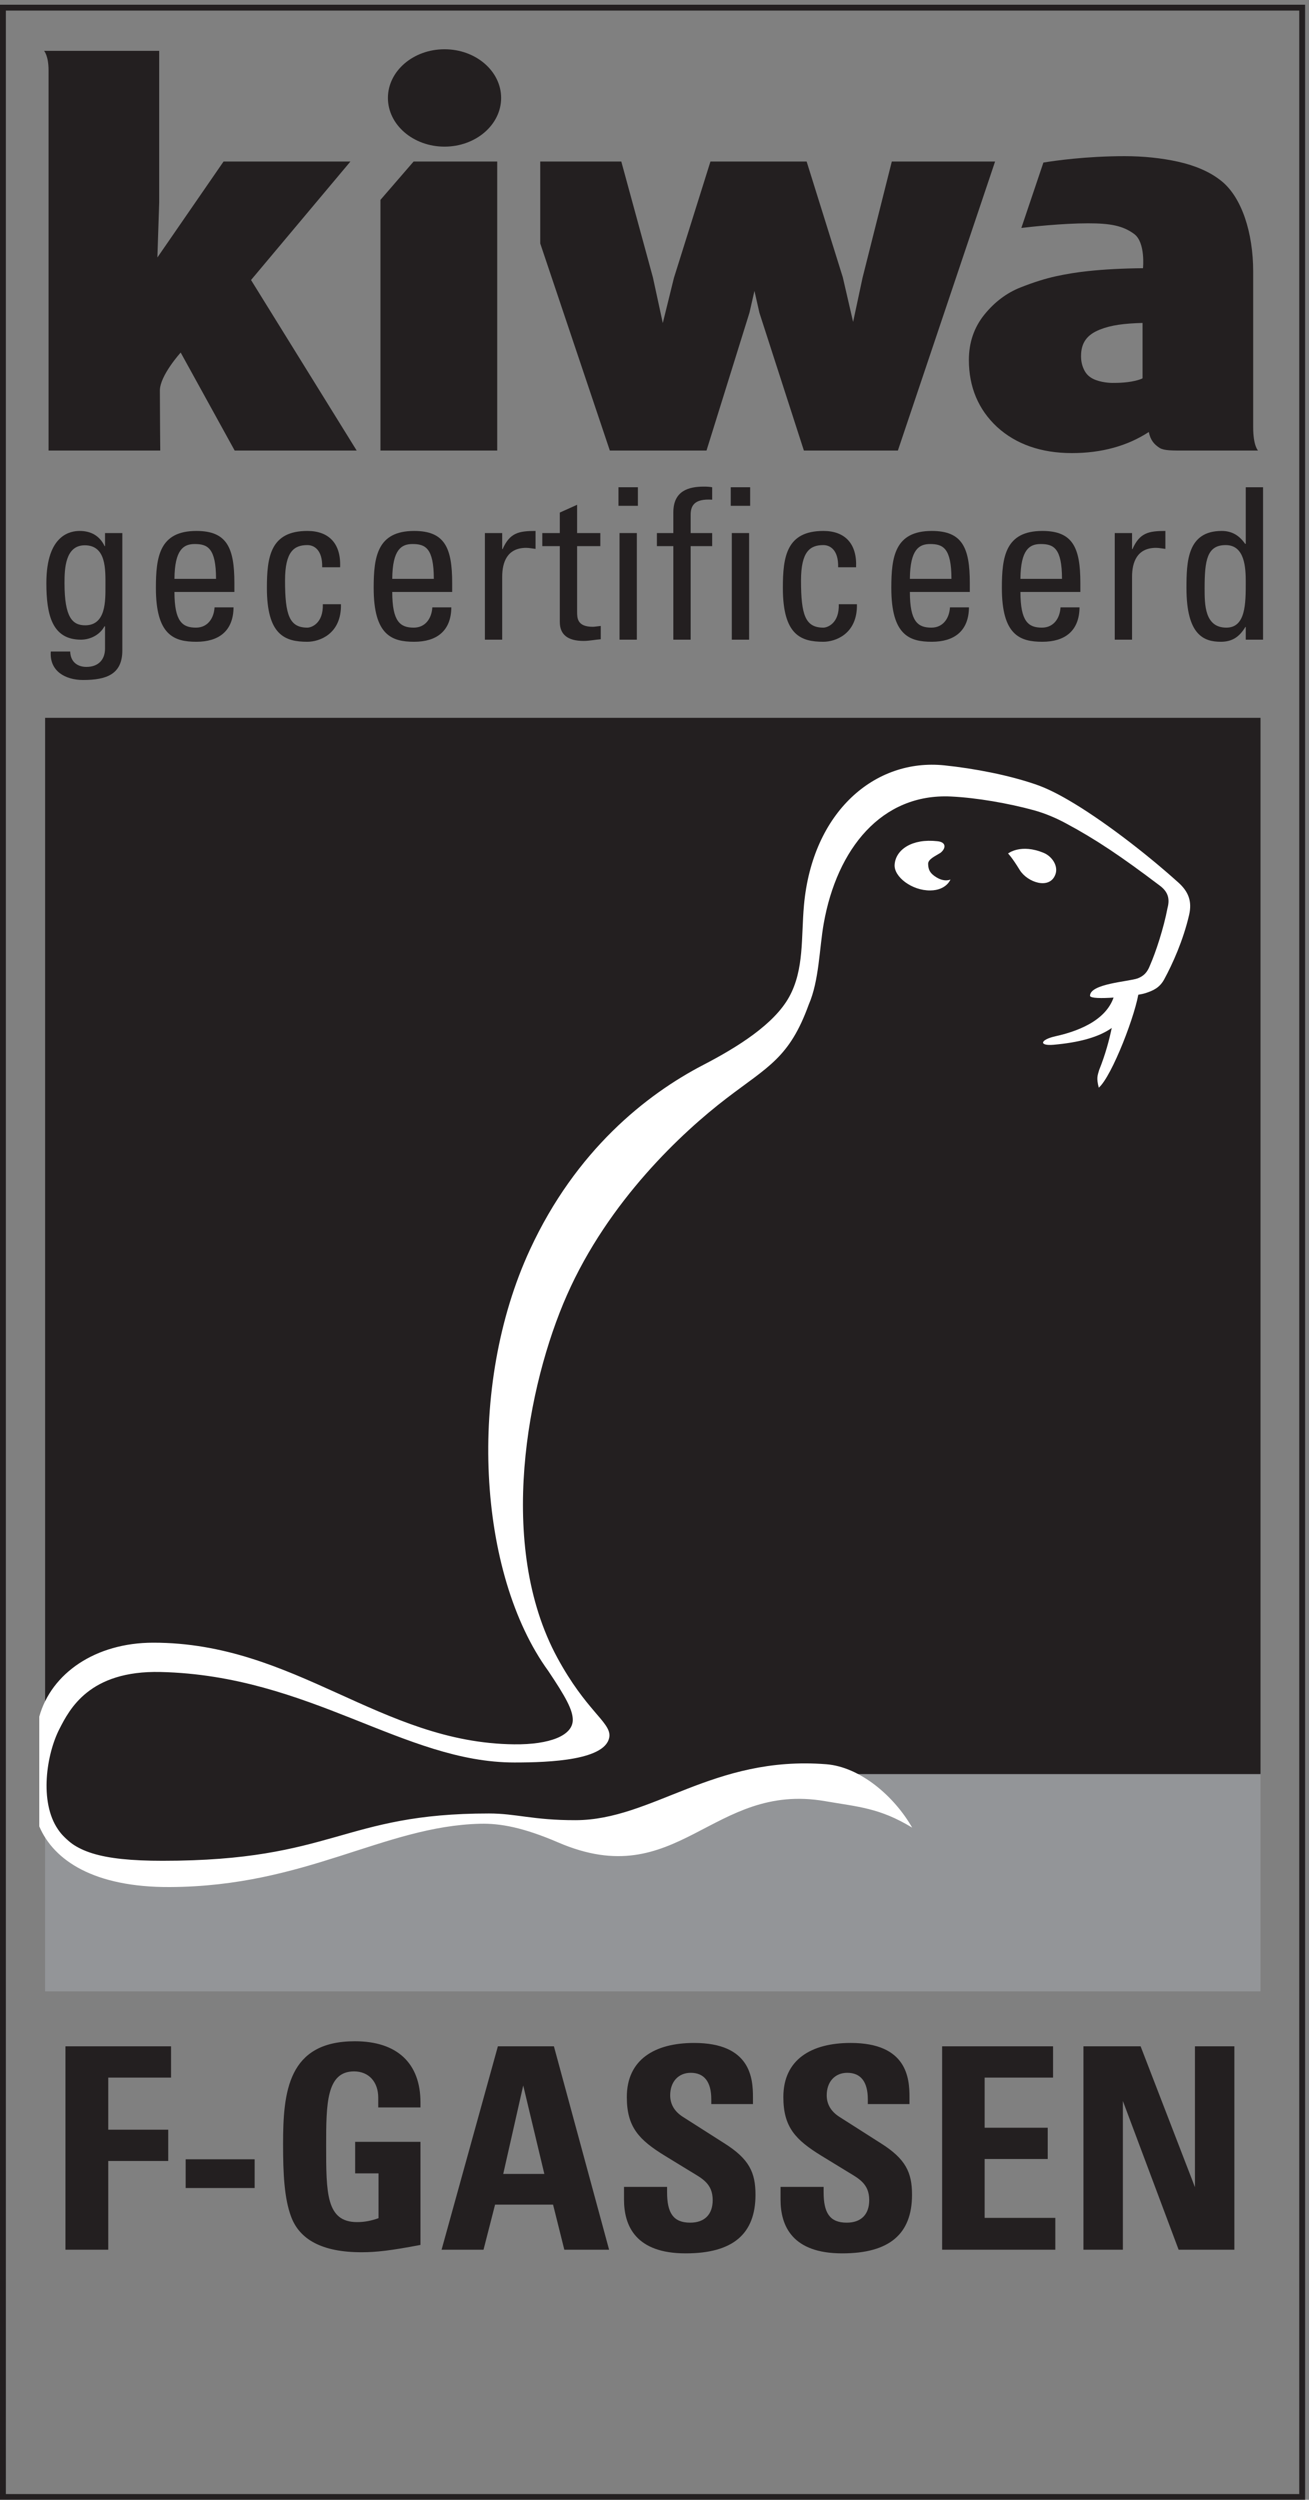 <?xml version="1.0" encoding="UTF-8" standalone="no"?> <svg xmlns="http://www.w3.org/2000/svg" xmlns:xlink="http://www.w3.org/1999/xlink" xmlns:serif="http://www.serif.com/" width="100%" height="100%" viewBox="0 0 930 1775" version="1.1" xml:space="preserve" style="fill-rule:evenodd;clip-rule:evenodd;stroke-linejoin:round;stroke-miterlimit:2;"><rect x="0" y="0" width="930" height="1775" fill="#808080" stroke="none"/> <g transform="matrix(4.167,0,0,4.167,0,0)"> <path d="M59.745,27.526L38.115,27.526L26.834,43.877L27.142,34.495L27.142,8.665L7.512,8.665C7.512,8.665 8.279,9.484 8.279,11.985L8.279,76.776L27.323,76.776C27.323,76.776 27.257,69.789 27.257,66.556C27.257,63.99 30.806,60.076 30.806,60.076L40.011,76.776L60.813,76.776L42.801,47.715L59.745,27.526Z" style="fill:rgb(35,31,32);fill-rule:nonzero;"></path> <path d="M152.05,27.526L147.063,47.332L145.454,54.857L143.692,47.234L137.531,27.526L121.13,27.526L114.907,47.343L113.005,55.049L111.319,47.268L105.931,27.526L92.111,27.526L92.111,41.489L103.976,76.776L120.459,76.776L127.788,53.264L128.632,49.57L129.479,53.301L137.06,76.776L153.087,76.776L169.66,27.526L152.05,27.526Z" style="fill:rgb(35,31,32);fill-rule:nonzero;"></path> <path d="M194.803,64.434C194.803,64.506 194.447,64.63 194.246,64.695C192.531,65.25 190.51,65.25 189.665,65.25C188.82,65.25 187.041,65.058 185.941,64.307C185.413,63.946 185.054,63.512 184.766,62.869C184.468,62.21 184.316,61.525 184.316,60.685C184.316,58.444 185.295,57.046 187.53,56.161C189.47,55.394 191.66,55.117 194.803,55.03L194.803,64.434ZM213.665,72.777L213.665,46.278C213.665,39.681 211.727,33.58 208.184,30.792C206.316,29.3 203.811,28.212 200.877,27.561C198.036,26.93 194.942,26.61 191.756,26.61C185.162,26.61 179.738,27.398 177.898,27.701L174.138,38.844C175.715,38.656 181.135,38.053 185.506,38.053C189.195,38.053 191.427,38.426 193.381,39.877C195.335,41.33 194.878,45.704 194.878,45.704C191.437,45.733 188.29,45.899 185.512,46.197C183.678,46.389 181.839,46.685 180.051,47.073C178.246,47.465 176.204,48.108 173.985,48.985C171.644,49.91 169.577,51.461 167.847,53.598C166.086,55.769 165.191,58.371 165.191,61.332C165.191,65.944 166.805,69.784 169.989,72.749C173.228,75.708 177.523,77.208 182.762,77.208C187.812,77.208 192.21,76.001 195.87,73.615C196.137,74.963 196.759,75.732 197.741,76.345C198.511,76.793 199.827,76.776 202.006,76.776L214.495,76.776C214.495,76.776 213.665,76.014 213.665,72.777Z" style="fill:rgb(35,31,32);fill-rule:nonzero;"></path> <path d="M64.866,34.06L64.866,76.776L84.775,76.776L84.775,27.526L70.518,27.526L64.866,34.06Z" style="fill:rgb(35,31,32);fill-rule:nonzero;"></path> <path d="M75.791,8.394C70.457,8.394 66.139,12.119 66.139,16.691C66.139,21.263 70.457,24.988 75.791,24.988C81.125,24.988 85.443,21.263 85.443,16.691C85.443,12.119 81.125,8.394 75.791,8.394Z" style="fill:rgb(35,31,32);fill-rule:nonzero;"></path> <path d="M17.907,90.835L20.857,90.835L20.857,110.838C20.857,114.903 18.158,115.874 14.165,115.874C11.143,115.874 8.409,114.363 8.661,111.018L11.97,111.018C12.006,112.709 13.122,113.644 14.74,113.644C16.791,113.644 17.907,112.385 17.907,110.514L17.907,106.736L17.799,106.736C17.043,108.175 15.388,109.003 13.806,109.003C8.876,109.003 7.905,104.757 7.905,99.361C7.905,91.015 12.114,90.475 13.589,90.475C15.496,90.475 17.007,91.303 17.835,93.066L17.907,93.066L17.907,90.835ZM14.453,92.921C11.107,92.921 10.999,96.951 10.999,99.361C10.999,105.189 12.33,106.556 14.525,106.556C18.086,106.556 17.979,102.347 17.979,99.829C17.979,97.13 18.158,92.921 14.453,92.921Z" style="fill:rgb(35,31,32);fill-rule:nonzero;"></path> <path d="M29.745,100.872C29.745,105.945 31.113,106.952 33.416,106.952C35.43,106.952 36.473,105.333 36.581,103.498L39.818,103.498C39.783,107.528 37.3,109.362 33.487,109.362C29.637,109.362 26.58,108.211 26.58,100.189C26.58,94.864 27.191,90.475 33.487,90.475C38.668,90.475 39.962,93.317 39.962,99.326L39.962,100.872L29.745,100.872ZM36.833,98.642C36.833,93.353 35.357,92.706 33.199,92.706C31.328,92.706 29.781,93.605 29.745,98.642L36.833,98.642Z" style="fill:rgb(35,31,32);fill-rule:nonzero;"></path> <path d="M54.931,96.663C55.003,93.677 53.528,92.886 52.412,92.886C50.146,92.886 48.599,93.965 48.599,98.93C48.599,104.829 49.355,106.952 52.412,106.952C53.096,106.952 55.147,106.233 55.039,102.959L58.133,102.959C58.241,108.067 54.427,109.362 52.412,109.362C48.563,109.362 45.505,108.211 45.505,100.189C45.505,94.864 46.117,90.475 52.412,90.475C56.046,90.475 58.168,92.598 57.989,96.663L54.931,96.663Z" style="fill:rgb(35,31,32);fill-rule:nonzero;"></path> <path d="M66.878,100.872C66.878,105.945 68.245,106.952 70.547,106.952C72.562,106.952 73.605,105.333 73.713,103.498L76.951,103.498C76.915,107.528 74.433,109.362 70.619,109.362C66.77,109.362 63.711,108.211 63.711,100.189C63.711,94.864 64.323,90.475 70.619,90.475C75.8,90.475 77.095,93.317 77.095,99.326L77.095,100.872L66.878,100.872ZM73.965,98.642C73.965,93.353 72.49,92.706 70.331,92.706C68.461,92.706 66.914,93.605 66.878,98.642L73.965,98.642Z" style="fill:rgb(35,31,32);fill-rule:nonzero;"></path> <path d="M85.624,93.569L85.695,93.569C86.919,90.799 88.43,90.475 91.308,90.475L91.308,93.533C91.056,93.497 90.769,93.461 90.517,93.425C90.265,93.389 90.013,93.353 89.726,93.353C86.451,93.353 85.624,95.835 85.624,98.282L85.624,109.003L82.674,109.003L82.674,90.835L85.624,90.835L85.624,93.569Z" style="fill:rgb(35,31,32);fill-rule:nonzero;"></path> <path d="M95.446,90.835L95.446,87.345L98.396,86.014L98.396,90.835L102.354,90.835L102.354,93.066L98.396,93.066L98.396,104.182C98.396,105.333 98.396,106.808 101.095,106.808C101.311,106.808 101.779,106.736 102.427,106.664L102.427,108.93C101.455,109.003 100.484,109.218 99.512,109.218C96.706,109.218 95.446,108.067 95.446,105.981L95.446,93.066L92.461,93.066L92.461,90.835L95.446,90.835Z" style="fill:rgb(35,31,32);fill-rule:nonzero;"></path> <path d="M105.45,83.028L108.759,83.028L108.759,86.193L105.45,86.193L105.45,83.028ZM108.58,109.003L105.63,109.003L105.63,90.835L108.58,90.835L108.58,109.003Z" style="fill:rgb(35,31,32);fill-rule:nonzero;"></path> <path d="M114.804,90.835L114.804,87.31C114.804,83.639 117.395,82.92 120.021,82.92C120.632,82.92 120.993,82.956 121.424,83.028L121.424,85.15C118.294,84.935 117.754,86.266 117.754,87.741L117.754,90.835L121.424,90.835L121.424,93.066L117.754,93.066L117.754,109.003L114.804,109.003L114.804,93.066L111.999,93.066L111.999,90.835L114.804,90.835Z" style="fill:rgb(35,31,32);fill-rule:nonzero;"></path> <path d="M124.591,83.028L127.9,83.028L127.9,86.193L124.591,86.193L124.591,83.028ZM127.721,109.003L124.77,109.003L124.77,90.835L127.721,90.835L127.721,109.003Z" style="fill:rgb(35,31,32);fill-rule:nonzero;"></path> <path d="M142.902,96.663C142.975,93.677 141.499,92.886 140.385,92.886C138.117,92.886 136.571,93.965 136.571,98.93C136.571,104.829 137.326,106.952 140.385,106.952C141.067,106.952 143.118,106.233 143.01,102.959L146.104,102.959C146.212,108.067 142.399,109.362 140.385,109.362C136.536,109.362 133.477,108.211 133.477,100.189C133.477,94.864 134.089,90.475 140.385,90.475C144.018,90.475 146.141,92.598 145.961,96.663L142.902,96.663Z" style="fill:rgb(35,31,32);fill-rule:nonzero;"></path> <path d="M155.133,100.872C155.133,105.945 156.499,106.952 158.802,106.952C160.816,106.952 161.859,105.333 161.968,103.498L165.206,103.498C165.171,107.528 162.688,109.362 158.873,109.362C155.024,109.362 151.967,108.211 151.967,100.189C151.967,94.864 152.578,90.475 158.873,90.475C164.055,90.475 165.35,93.317 165.35,99.326L165.35,100.872L155.133,100.872ZM162.22,98.642C162.22,93.353 160.745,92.706 158.586,92.706C156.715,92.706 155.168,93.605 155.133,98.642L162.22,98.642Z" style="fill:rgb(35,31,32);fill-rule:nonzero;"></path> <path d="M173.982,100.872C173.982,105.945 175.35,106.952 177.651,106.952C179.666,106.952 180.71,105.333 180.818,103.498L184.056,103.498C184.02,107.528 181.538,109.362 177.724,109.362C173.873,109.362 170.816,108.211 170.816,100.189C170.816,94.864 171.428,90.475 177.724,90.475C182.905,90.475 184.199,93.317 184.199,99.326L184.199,100.872L173.982,100.872ZM181.069,98.642C181.069,93.353 179.595,92.706 177.437,92.706C175.565,92.706 174.018,93.605 173.982,98.642L181.069,98.642Z" style="fill:rgb(35,31,32);fill-rule:nonzero;"></path> <path d="M193.013,93.569L193.084,93.569C194.307,90.799 195.818,90.475 198.696,90.475L198.696,93.533C198.445,93.497 198.156,93.461 197.905,93.425C197.653,93.389 197.401,93.353 197.114,93.353C193.84,93.353 193.013,95.835 193.013,98.282L193.013,109.003L190.062,109.003L190.062,90.835L193.013,90.835L193.013,93.569Z" style="fill:rgb(35,31,32);fill-rule:nonzero;"></path> <path d="M212.399,83.028L215.35,83.028L215.35,109.003L212.399,109.003L212.399,106.844L212.328,106.844C211.321,108.535 210.061,109.362 208.154,109.362C205.241,109.362 202.291,108.211 202.291,100.225C202.291,95.692 202.434,90.475 208.298,90.475C210.025,90.475 211.285,91.23 212.292,92.67L212.399,92.67L212.399,83.028ZM208.982,92.886C205.816,92.886 205.384,95.404 205.384,100.261C205.384,102.995 205.384,106.952 209.09,106.952C212.399,106.952 212.399,102.851 212.399,99.181C212.399,96.772 212.256,92.886 208.982,92.886Z" style="fill:rgb(35,31,32);fill-rule:nonzero;"></path> <rect x="7.692" y="302.157" width="207.225" height="37.181" style="fill:rgb(147,149,152);fill-rule:nonzero;"></rect> <path d="M7.692,122.323L214.917,122.323L214.917,302.315L135.096,302.315C120.396,303.884 111.149,312.828 99.844,311.797C93.436,311.214 88.709,309.728 84.048,309.74C63.491,309.813 57.832,320.681 27.877,320.681C19.887,320.681 13.729,316.388 7.692,309.616L7.692,122.323Z" style="fill:rgb(35,31,32);fill-rule:nonzero;"></path> <g> <clipPath id="_clip1"> <rect x="6.697" y="8.394" width="208.653" height="330.944"></rect> </clipPath> <g clip-path="url(#_clip1)"> <path d="M171.873,145.441C171.873,145.441 172.517,146.053 173.865,148.255C175.153,150.363 179.011,151.688 179.958,148.963C180.454,147.552 179.371,145.933 177.976,145.348C174.043,143.696 171.873,145.441 171.873,145.441Z" style="fill:white;fill-rule:nonzero;"></path> <path d="M6.697,292.518C8.745,285.135 16.274,279.921 26.136,279.921C50.386,279.921 64.869,296.999 87.663,297.241C93.722,297.307 97.658,295.752 97.658,293.079C97.658,291.374 96.458,289.173 93.485,284.746C81.428,268.147 79.55,236.273 90.358,212.939C98.19,196.019 110.195,186.503 119.922,181.46C125.732,178.445 131.981,174.548 134.555,169.873C137.131,165.199 136.579,159.752 137.076,154.241C138.521,138.303 149.201,129.199 161.002,130.42C166.213,130.958 171.961,132.096 176.411,133.608C178.392,134.273 180.287,135.247 182.16,136.335C187.682,139.531 195.102,145.163 200.902,150.382C202.631,151.929 203.274,153.59 202.743,155.9C201.745,160.223 199.906,164.299 198.489,166.892C197.74,168.271 196.664,168.823 195.147,169.279C193.582,169.75 185.999,170.543 185.847,169.7C185.822,167.622 192.402,167.282 193.971,166.719C195.024,166.311 195.61,165.694 196.075,164.501C197.053,162.27 198.4,158.212 199.064,154.707C199.507,153.072 199.064,151.92 197.803,150.961C191.077,145.869 186.776,143.001 181.728,140.294C180.067,139.403 178.23,138.605 176.239,138.06C171.985,136.896 166.58,135.943 162.151,135.729C150.321,135.161 142.699,144.631 140.441,157.38C139.689,161.616 139.673,167.091 137.887,171.189C134.599,180.254 130.988,181.714 123.847,187.175C116.36,192.905 103.765,204.589 96.646,220.721C89.949,235.882 84.589,263.282 95.041,282.518C99.91,291.471 103.95,293.367 103.913,295.764C103.648,299.968 93.668,300.336 87.71,300.336C68.869,300.336 52.873,285.514 27.384,284.914C15.203,284.626 11.849,291.285 10.142,294.602C7.94,298.875 6.65,307.02 9.892,311.741C12.47,315.5 17.043,317.087 27.716,317.087C56.952,317.087 58.373,309.023 83.362,309.023C88.011,309.023 90.857,310.176 98.121,310.167C111.269,310.145 121.518,299.113 140.878,300.634C146.639,301.087 152.454,306.066 155.522,311.434C149.972,308.066 146.388,307.909 140.67,306.922C121.348,303.585 115.602,322.758 95.163,313.958C89.202,311.393 85.265,310.69 81.865,310.773C65.385,311.189 52.205,321.452 28.962,321.561C16.082,321.62 9.186,317.06 6.697,311.223L6.697,292.518Z" style="fill:white;fill-rule:nonzero;"></path> </g> </g> <path d="M192.575,168.637C191.108,168.733 190.564,168.695 190.524,168.994C190.078,172.394 189.526,177.069 187.398,182.346C187.151,183.249 186.894,183.642 187.341,185.342C189.569,183.436 193.789,172.517 194.203,168.69C194.222,168.566 193.833,168.556 192.575,168.637Z" style="fill:white;fill-rule:nonzero;"></path> <path d="M162.053,149.872C162.053,149.872 161.08,150.382 159.624,149.479C158.564,148.823 158.275,148.22 158.244,147.232C158.219,146.413 159.404,145.917 160.338,145.336C161.258,144.622 161.428,143.502 159.817,143.347C155.513,142.86 152.699,144.773 152.532,147.356C152.398,149.402 155.455,151.774 158.624,151.737C161.368,151.703 162.053,149.872 162.053,149.872Z" style="fill:white;fill-rule:nonzero;"></path> <path d="M193.43,168.844C192.314,174.722 188.062,177.274 179.646,178.031C177.081,178.26 177.289,177.172 180.005,176.571C184.6,175.551 189.233,173.409 190.112,169.08C190.39,167.707 193.747,167.186 193.43,168.844Z" style="fill:white;fill-rule:nonzero;"></path> <path d="M222.52,0.803L0,0.803L0,426L222.52,426L222.52,0.803ZM221.52,1.803L221.52,425L1,425L1,1.803L221.52,1.803Z" style="fill:rgb(35,31,32);fill-rule:nonzero;"></path> <path d="M29.163,348.701L29.163,354.03L18.458,354.03L18.458,362.91L28.683,362.91L28.683,368.239L18.458,368.239L18.458,383.36L11.161,383.36L11.161,348.701L29.163,348.701Z" style="fill:rgb(35,31,32);fill-rule:nonzero;"></path> <rect x="31.656" y="367.951" width="11.762" height="4.897" style="fill:rgb(35,31,32);fill-rule:nonzero;"></rect> <path d="M71.69,359.118L64.489,359.118L64.489,357.439C64.489,354.798 62.905,352.974 60.361,352.974C55.657,352.974 55.608,358.494 55.608,365.599C55.608,373.712 55.608,378.656 60.889,378.656C62.185,378.656 63.337,378.416 64.537,377.983L64.537,370.352L60.553,370.352L60.553,364.975L71.69,364.975L71.69,382.544C66.649,383.504 64.153,383.792 61.657,383.792C54.84,383.792 51.096,381.584 49.656,377.792C48.456,374.624 48.264,370.352 48.264,365.358C48.264,356.478 49.08,347.837 60.505,347.837C67.706,347.837 71.69,351.582 71.69,358.254L71.69,359.118Z" style="fill:rgb(35,31,32);fill-rule:nonzero;"></path> <path d="M85.8,370.447L92.809,370.447L89.209,355.374L85.8,370.447ZM94.441,348.701L103.85,383.36L96.217,383.36L94.297,375.68L84.408,375.68L82.44,383.36L75.288,383.36L84.888,348.701L94.441,348.701Z" style="fill:rgb(35,31,32);fill-rule:nonzero;"></path> <path d="M128.378,358.542L121.272,358.542L121.272,357.727C121.272,354.75 120.073,353.214 117.769,353.214C115.656,353.214 114.265,354.75 114.265,357.054C114.265,358.494 114.937,359.79 116.473,360.75L123.481,365.215C127.754,367.903 128.81,370.207 128.81,374C128.81,380.672 124.969,383.984 116.904,383.984C108.408,383.984 106.392,379.328 106.392,374.816L106.392,372.655L113.736,372.655L113.736,373.567C113.736,377.024 114.744,378.752 117.673,378.752C120.121,378.752 121.513,377.359 121.513,374.911C121.513,372.079 119.688,371.215 117.721,370.016L113.4,367.375C108.936,364.639 106.872,362.479 106.872,357.342C106.872,350.958 111.624,348.125 118.345,348.125C127.993,348.125 128.378,354.174 128.378,357.342L128.378,358.542Z" style="fill:rgb(35,31,32);fill-rule:nonzero;"></path> <path d="M155.066,358.542L147.961,358.542L147.961,357.727C147.961,354.75 146.762,353.214 144.457,353.214C142.345,353.214 140.953,354.75 140.953,357.054C140.953,358.494 141.625,359.79 143.161,360.75L150.17,365.215C154.442,367.903 155.498,370.207 155.498,374C155.498,380.672 151.658,383.984 143.593,383.984C135.097,383.984 133.08,379.328 133.08,374.816L133.08,372.655L140.425,372.655L140.425,373.567C140.425,377.024 141.433,378.752 144.361,378.752C146.81,378.752 148.201,377.359 148.201,374.911C148.201,372.079 146.377,371.215 144.409,370.016L140.089,367.375C135.624,364.639 133.561,362.479 133.561,357.342C133.561,350.958 138.313,348.125 145.033,348.125C154.682,348.125 155.066,354.174 155.066,357.342L155.066,358.542Z" style="fill:rgb(35,31,32);fill-rule:nonzero;"></path> <path d="M179.545,348.701L179.545,354.03L167.88,354.03L167.88,362.574L178.633,362.574L178.633,367.903L167.88,367.903L167.88,377.936L179.93,377.936L179.93,383.36L160.632,383.36L160.632,348.701L179.545,348.701Z" style="fill:rgb(35,31,32);fill-rule:nonzero;"></path> <path d="M194.473,348.701L203.737,372.703L203.737,348.701L210.458,348.701L210.458,383.36L200.953,383.36L191.448,358.015L191.448,383.36L184.728,383.36L184.728,348.701L194.473,348.701Z" style="fill:rgb(35,31,32);fill-rule:nonzero;"></path> </g> </svg> 
